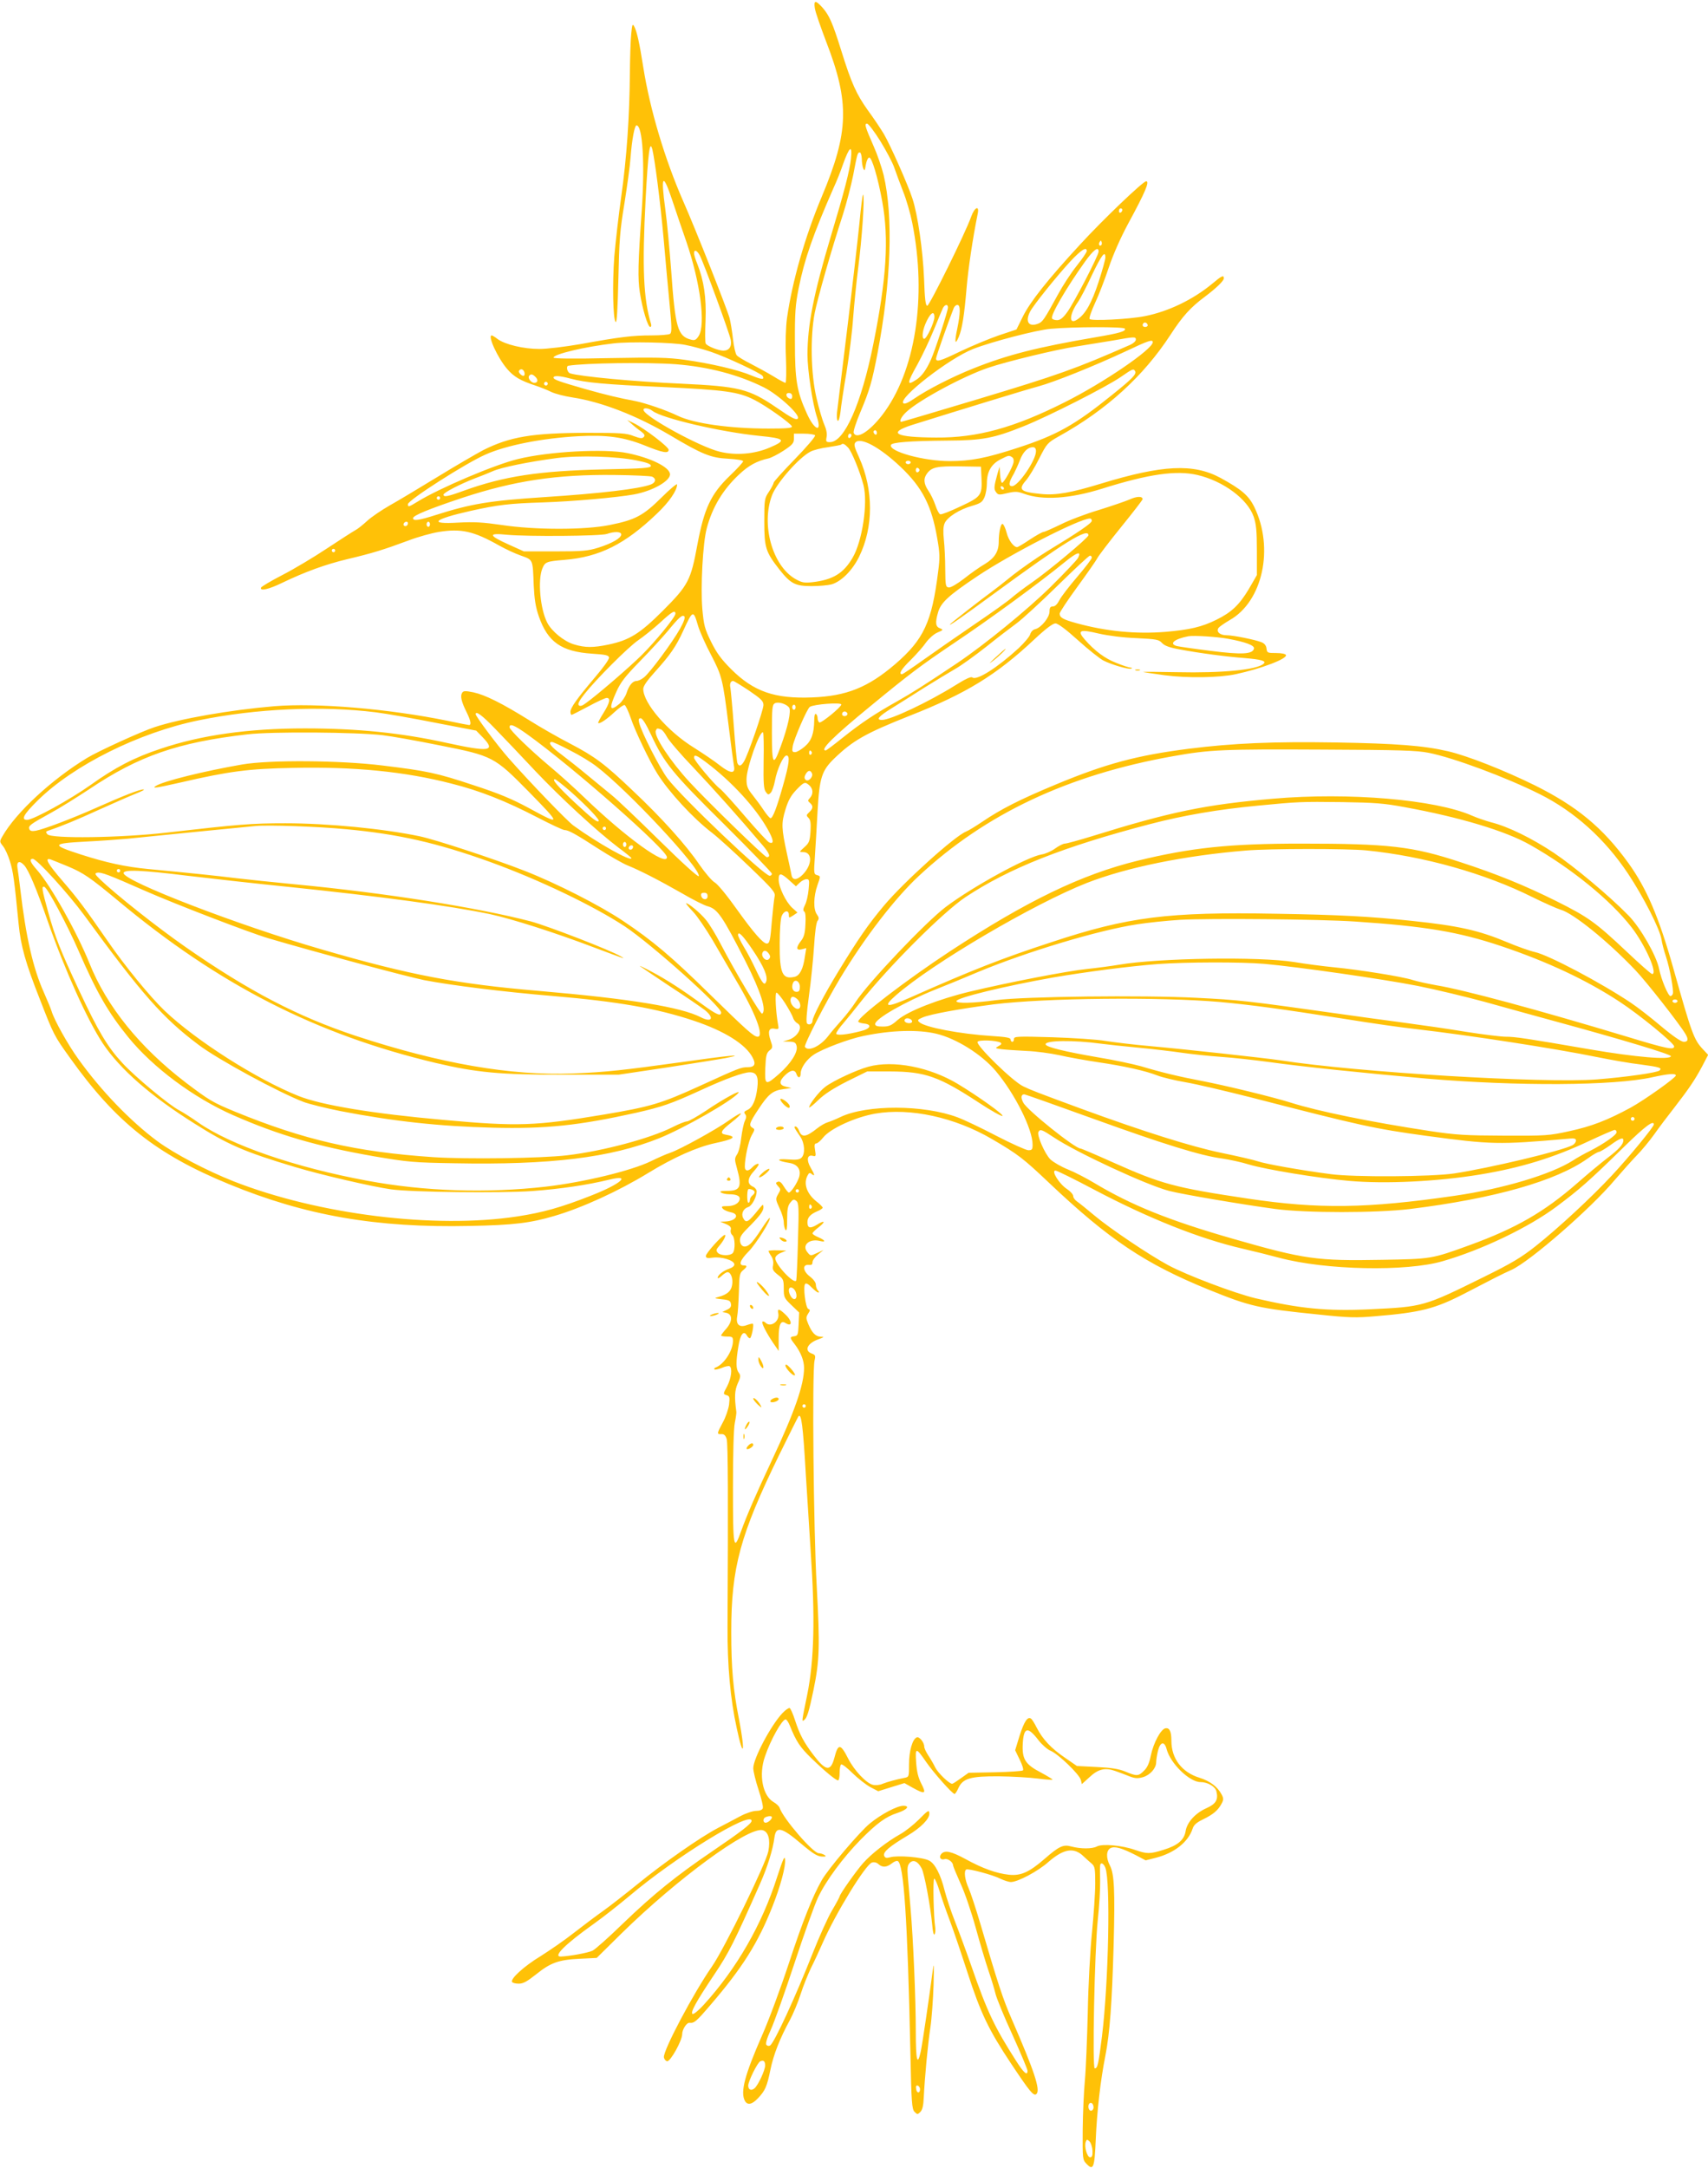 <?xml version="1.0" standalone="no"?>
<!DOCTYPE svg PUBLIC "-//W3C//DTD SVG 20010904//EN"
 "http://www.w3.org/TR/2001/REC-SVG-20010904/DTD/svg10.dtd">
<svg version="1.0" xmlns="http://www.w3.org/2000/svg"
 width="1009pt" height="1280pt" viewBox="0 0 1009 1280"
 preserveAspectRatio="xMidYMid meet">
<g transform="translate(0,1280) scale(0.1,-0.1)"
fill="#ffc107" stroke="none">
<path d="M4814 12750 c3 -22 34 -110 67 -197 139 -359 134 -532 -26 -913 -99
-235 -175 -501 -206 -719 -7 -54 -10 -140 -6 -233 3 -81 2 -148 -3 -148 -4 0
-37 17 -72 39 -35 21 -95 54 -134 74 -38 19 -76 42 -82 50 -7 8 -17 51 -22 96
-5 44 -14 100 -20 123 -15 55 -200 523 -273 688 -110 251 -197 542 -237 794
-23 147 -38 212 -54 241 -9 17 -12 10 -17 -45 -4 -36 -7 -140 -8 -231 -2 -256
-19 -504 -51 -729 -16 -113 -34 -272 -41 -354 -12 -160 -8 -371 8 -387 7 -7
12 78 16 253 5 229 9 287 36 448 16 102 33 223 36 270 8 106 24 190 35 190 37
0 50 -230 31 -505 -22 -306 -24 -401 -11 -482 15 -97 47 -203 61 -203 6 0 8 8
5 18 -45 147 -53 332 -32 736 15 280 25 353 40 293 15 -62 47 -312 66 -522 11
-126 27 -304 36 -394 13 -135 13 -165 2 -172 -7 -5 -57 -9 -110 -9 -110 0
-186 -9 -417 -51 -93 -16 -199 -29 -245 -29 -92 0 -203 26 -247 59 -15 12 -31
21 -34 21 -26 0 35 -133 91 -198 39 -46 79 -69 164 -97 30 -10 73 -27 95 -38
22 -11 79 -26 126 -33 171 -26 378 -106 575 -222 195 -116 244 -135 346 -140
52 -3 88 -9 88 -15 0 -6 -35 -44 -79 -86 -112 -108 -151 -193 -191 -405 -39
-212 -53 -240 -205 -392 -134 -134 -196 -173 -320 -199 -90 -19 -139 -19 -204
1 -58 17 -132 77 -158 128 -42 81 -57 252 -29 320 16 39 24 42 131 51 207 17
357 92 546 273 72 68 119 137 119 172 0 8 -42 -27 -92 -77 -108 -107 -155
-132 -305 -162 -144 -30 -444 -30 -640 0 -111 16 -161 19 -255 14 -181 -11
-150 19 72 69 161 36 231 44 425 50 181 6 438 29 539 47 112 20 220 82 214
122 -6 41 -114 94 -250 122 -133 28 -468 10 -649 -35 -137 -33 -463 -172 -590
-250 -56 -34 -59 -35 -59 -16 0 23 342 242 459 293 124 55 334 96 547 108 167
9 268 -5 391 -54 108 -44 143 -50 143 -26 0 17 -143 126 -204 156 l-41 20 26
-23 c14 -13 39 -33 55 -44 22 -17 26 -25 17 -34 -9 -10 -22 -8 -60 6 -42 17
-77 19 -278 19 -321 -1 -452 -23 -610 -102 -38 -20 -159 -90 -270 -158 -110
-67 -238 -144 -285 -170 -47 -27 -106 -67 -131 -90 -25 -23 -56 -48 -70 -55
-13 -7 -88 -55 -165 -106 -78 -52 -197 -123 -265 -158 -68 -35 -125 -69 -127
-75 -7 -22 46 -10 124 28 140 67 256 109 389 141 144 34 212 55 360 110 55 21
135 43 178 50 131 21 205 5 357 -81 36 -20 93 -47 128 -59 72 -26 69 -19 75
-175 4 -82 11 -128 30 -183 53 -153 134 -209 317 -221 77 -5 95 -9 98 -22 2
-10 -34 -60 -81 -115 -107 -126 -147 -182 -147 -206 0 -10 3 -18 7 -18 3 0 48
23 99 50 51 28 100 50 108 50 25 0 18 -30 -19 -89 -19 -30 -33 -56 -31 -59 8
-7 50 21 97 65 27 25 53 43 59 41 6 -2 22 -36 36 -76 25 -76 113 -259 158
-330 68 -108 212 -264 321 -347 39 -30 139 -121 224 -203 140 -134 153 -151
147 -175 -3 -14 -10 -78 -16 -142 -9 -115 -13 -135 -30 -135 -22 0 -78 64
-174 198 -61 86 -117 154 -134 163 -16 9 -57 57 -91 106 -78 115 -221 274
-392 435 -169 161 -225 202 -374 280 -66 34 -173 95 -238 136 -162 101 -261
150 -330 165 -49 10 -60 9 -67 -3 -12 -19 -4 -53 26 -113 25 -51 30 -77 15
-77 -4 0 -62 11 -127 25 -348 71 -773 107 -1024 86 -261 -22 -557 -74 -705
-123 -78 -25 -336 -143 -400 -182 -208 -126 -420 -322 -500 -462 -18 -31 -18
-33 3 -59 12 -15 31 -56 41 -90 19 -60 26 -112 51 -368 13 -132 41 -232 126
-447 82 -211 84 -214 177 -344 271 -380 510 -570 939 -746 452 -186 870 -259
1424 -247 258 5 357 17 499 59 164 48 380 147 555 254 149 91 286 152 391 175
118 25 136 39 65 51 -36 6 -27 24 35 72 33 26 59 50 56 53 -3 3 -34 -15 -69
-40 -79 -56 -288 -171 -348 -192 -25 -8 -76 -31 -115 -50 -115 -56 -396 -124
-620 -150 -351 -40 -717 -28 -1056 35 -427 79 -806 210 -997 343 -42 30 -93
62 -112 72 -57 28 -264 200 -337 280 -88 95 -142 186 -254 425 -114 244 -141
312 -184 465 -38 136 -41 157 -22 149 19 -7 136 -227 201 -376 107 -247 176
-366 294 -511 146 -179 385 -357 619 -460 269 -118 496 -184 833 -243 201 -34
232 -37 475 -41 566 -11 924 33 1210 148 146 59 427 219 466 266 22 25 -83
-31 -189 -103 -53 -35 -104 -64 -114 -64 -10 0 -48 -15 -85 -34 -131 -66 -410
-141 -623 -166 -151 -18 -593 -24 -790 -11 -458 31 -764 102 -1170 268 -134
55 -156 69 -292 172 -272 208 -468 450 -570 706 -73 181 -227 456 -308 548
-42 47 -49 67 -26 67 23 0 208 -203 303 -332 339 -464 463 -606 675 -765 111
-85 478 -284 624 -339 33 -12 130 -36 215 -53 316 -61 586 -90 899 -98 316 -8
510 13 848 88 154 35 206 53 377 131 149 69 257 108 295 108 40 0 52 -27 44
-92 -9 -73 -28 -116 -58 -130 -20 -9 -23 -14 -14 -25 8 -10 8 -20 -2 -41 -7
-15 -16 -59 -21 -99 -4 -40 -15 -84 -25 -98 -15 -24 -15 -29 0 -83 30 -109 20
-132 -59 -132 -36 0 -46 -3 -35 -10 8 -5 29 -10 47 -10 41 0 63 -9 63 -25 0
-26 -31 -45 -72 -45 -34 0 -39 -2 -28 -15 7 -8 27 -17 46 -21 58 -11 33 -53
-33 -55 l-28 -1 34 -14 c25 -11 32 -20 28 -34 -3 -11 1 -24 9 -31 17 -14 19
-90 2 -107 -17 -17 -73 -15 -88 3 -11 13 -9 19 7 38 26 29 46 67 35 67 -15 0
-112 -108 -112 -124 0 -13 9 -15 43 -10 49 6 121 -15 125 -38 2 -10 -9 -20
-29 -27 -36 -12 -69 -38 -69 -54 0 -6 10 -1 23 11 13 12 28 22 35 22 20 0 34
-40 27 -76 -6 -36 -29 -56 -80 -70 -28 -8 -27 -8 20 -14 42 -4 50 -9 53 -27 3
-17 -4 -26 -24 -35 l-27 -13 24 -5 c37 -9 37 -50 0 -93 -17 -19 -31 -37 -31
-41 0 -3 16 -6 35 -6 32 0 35 -3 35 -27 -1 -58 -54 -138 -103 -156 -7 -2 -9
-7 -6 -11 3 -3 23 1 43 9 20 9 41 13 46 10 18 -11 10 -71 -14 -118 -25 -46
-25 -46 -4 -53 18 -5 20 -12 15 -56 -4 -27 -20 -75 -37 -105 -36 -67 -36 -70
-8 -69 15 1 24 -7 31 -29 8 -26 9 -358 5 -1110 -1 -225 16 -422 54 -595 40
-190 52 -148 14 50 -35 175 -46 303 -46 517 0 380 52 570 282 1042 61 124 113
228 115 230 17 21 27 -57 43 -335 11 -176 24 -382 29 -459 27 -393 21 -645
-20 -848 -33 -161 -33 -161 -20 -152 18 11 30 49 57 179 36 175 38 257 19 611
-19 331 -28 1266 -13 1333 7 29 5 34 -17 42 -46 17 -25 61 40 84 34 12 36 15
14 15 -31 1 -52 23 -74 75 -14 34 -14 40 -1 61 13 19 13 24 1 28 -16 7 -32
134 -18 148 6 6 20 -2 38 -21 16 -16 33 -30 39 -30 6 0 5 5 -2 12 -7 7 -12 22
-12 34 0 13 -14 32 -36 49 -41 31 -45 72 -6 68 16 -2 22 2 22 16 0 11 15 31
33 46 l32 26 -39 -18 c-38 -18 -38 -18 -57 6 -33 41 13 81 76 65 37 -9 30 5
-10 22 -19 8 -35 18 -35 23 0 5 16 21 36 36 44 34 37 45 -10 15 -40 -24 -56
-20 -56 15 0 28 17 47 59 65 17 7 31 16 31 21 0 4 -16 21 -36 36 -58 46 -79
106 -53 154 8 16 13 18 25 8 20 -16 18 -4 -8 40 -25 44 -19 76 13 68 19 -5 20
-2 14 34 -5 29 -3 39 7 39 7 0 26 16 41 35 42 53 189 120 307 141 207 36 471
-22 690 -150 154 -90 185 -114 338 -259 354 -335 568 -478 942 -630 247 -100
295 -111 650 -147 178 -19 222 -20 335 -10 267 22 353 44 527 134 177 92 216
112 278 140 108 49 467 361 609 530 42 49 100 114 129 144 29 29 76 86 104
125 28 40 81 110 118 157 86 111 123 165 166 246 l35 67 -29 31 c-55 58 -67
90 -177 481 -85 301 -157 470 -265 620 -151 209 -305 336 -555 460 -181 89
-395 173 -510 200 -147 34 -308 46 -661 52 -377 6 -608 -4 -871 -37 -307 -39
-492 -89 -783 -210 -217 -90 -328 -147 -437 -221 -40 -27 -83 -53 -96 -58 -66
-26 -366 -296 -484 -436 -93 -111 -151 -194 -273 -394 -81 -133 -150 -264
-150 -288 0 -17 -20 -27 -32 -15 -7 7 -3 60 11 164 12 84 25 215 30 290 5 81
13 144 21 152 9 12 9 20 -4 38 -22 30 -20 106 3 172 19 54 19 54 -2 60 -19 5
-20 10 -13 108 4 57 11 178 16 271 11 196 25 238 98 309 111 107 185 149 447
253 333 131 511 240 736 451 66 62 109 94 124 94 15 0 62 -35 134 -100 61 -55
128 -108 149 -119 49 -25 149 -54 165 -48 7 3 5 6 -5 6 -10 1 -48 13 -84 28
-67 26 -126 70 -185 137 -48 55 -31 63 82 36 57 -13 144 -24 223 -27 118 -6
132 -8 151 -29 15 -16 44 -27 106 -38 117 -22 277 -43 385 -51 95 -8 127 -17
109 -33 -39 -36 -244 -56 -512 -50 -111 2 -201 3 -200 1 2 -1 59 -10 127 -19
135 -18 321 -15 420 6 149 32 305 91 297 113 -2 7 -26 12 -58 12 -51 0 -54 1
-57 27 -2 17 -12 30 -30 37 -38 15 -167 41 -206 41 -41 0 -64 23 -46 45 6 7
35 27 64 44 196 110 264 426 146 668 -34 69 -76 104 -200 172 -160 86 -342 77
-706 -34 -177 -54 -266 -70 -354 -61 -123 12 -137 25 -88 81 17 20 52 77 77
128 46 90 49 93 116 131 283 157 500 355 660 600 72 111 119 162 205 226 65
49 110 92 110 107 0 21 -12 16 -70 -33 -113 -93 -256 -162 -395 -190 -94 -19
-320 -30 -328 -17 -4 6 11 48 32 94 22 46 58 140 81 209 26 77 70 177 116 262
100 184 127 248 105 248 -18 0 -253 -224 -388 -371 -194 -210 -297 -340 -341
-429 l-37 -75 -105 -35 c-58 -20 -158 -62 -224 -93 -124 -60 -146 -66 -146
-43 0 11 72 216 105 299 4 9 13 17 21 17 19 0 18 -49 -1 -141 -17 -80 -13
-100 9 -48 20 47 33 131 46 286 9 110 37 300 66 441 11 53 -19 39 -39 -18 -33
-94 -246 -525 -259 -525 -10 0 -15 40 -19 160 -7 166 -37 378 -69 474 -26 80
-131 317 -169 381 -18 30 -60 93 -94 139 -67 94 -97 159 -157 352 -52 166 -71
208 -110 253 -42 47 -54 46 -46 -4z m386 -782 c35 -57 73 -128 83 -158 10 -30
34 -93 52 -140 19 -47 43 -130 54 -185 88 -439 19 -881 -178 -1136 -75 -97
-152 -145 -168 -104 -3 9 15 64 40 123 54 128 68 176 101 347 80 419 94 807
36 1052 -11 44 -37 121 -59 170 -50 114 -56 133 -39 133 8 0 43 -46 78 -102z
m-173 -105 c-8 -72 -39 -193 -118 -455 -103 -345 -138 -524 -139 -700 0 -92
30 -292 56 -370 32 -96 -15 -79 -60 22 -59 130 -70 197 -70 420 -1 175 3 222
22 318 34 171 86 319 206 592 19 41 44 104 56 140 38 106 56 119 47 33z m64 0
c0 -21 4 -47 9 -58 7 -16 9 -13 15 23 4 23 13 42 20 42 16 0 51 -118 77 -260
40 -222 25 -454 -53 -842 -71 -353 -171 -578 -256 -578 -23 0 -25 3 -20 30 4
19 -1 45 -14 75 -11 25 -32 96 -46 158 -33 141 -37 360 -10 500 18 90 97 367
167 582 21 66 48 170 60 230 25 131 26 135 40 135 5 0 10 -17 11 -37z m-1117
-253 c19 -58 55 -163 80 -235 83 -241 116 -493 73 -559 -15 -23 -23 -27 -45
-21 -79 20 -93 70 -117 408 -9 120 -24 284 -35 364 -28 204 -14 218 44 43z
m2656 -49 c0 -6 -4 -13 -10 -16 -5 -3 -10 1 -10 9 0 9 5 16 10 16 6 0 10 -4
10 -9z m-124 -208 c-10 -10 -19 5 -10 18 6 11 8 11 12 0 2 -7 1 -15 -2 -18z
m-86 -35 c0 -7 -27 -47 -60 -88 -33 -41 -83 -118 -111 -170 -81 -148 -90 -161
-117 -171 -55 -21 -77 12 -47 71 20 39 156 208 239 298 64 68 96 88 96 60z
m70 -3 c0 -23 -146 -304 -185 -357 -25 -35 -42 -48 -60 -48 -13 0 -27 4 -30
10 -11 17 83 179 193 333 52 73 82 95 82 62z m-2355 -25 c25 -49 176 -461 182
-497 7 -39 -10 -63 -44 -63 -28 0 -95 26 -104 42 -4 5 -4 68 -1 137 5 135 -9
232 -49 334 -11 26 -19 54 -19 62 0 25 19 17 35 -15z m2395 -10 c0 -12 -18
-76 -40 -144 -41 -125 -78 -191 -126 -222 -52 -35 -48 30 6 106 12 17 48 86
80 155 57 119 80 150 80 105z m-930 -295 c0 -21 -76 -253 -100 -307 -28 -62
-54 -98 -86 -119 -59 -39 -58 -24 7 92 28 51 71 142 96 203 25 61 49 119 54
129 12 21 29 22 29 2z m-80 -57 c0 -30 -46 -128 -60 -128 -15 0 -12 42 6 86
27 65 54 86 54 42z m1260 -49 c0 -5 -7 -9 -15 -9 -15 0 -20 12 -9 23 8 8 24
-1 24 -14z m-135 -19 c9 -15 -32 -27 -168 -50 -352 -60 -527 -105 -727 -185
-126 -50 -272 -125 -352 -180 -35 -24 -55 -32 -62 -25 -30 30 270 264 413 320
110 43 375 112 458 119 134 12 431 13 438 1z m65 -65 c0 -9 -15 -22 -32 -30
-326 -143 -425 -178 -900 -321 -246 -74 -450 -134 -453 -134 -15 0 -1 30 28
57 72 69 337 212 485 262 109 37 402 108 522 126 63 10 160 26 215 35 128 23
135 23 135 5z m100 -15 c0 -41 -291 -240 -521 -355 -298 -150 -516 -210 -759
-208 -242 1 -291 27 -140 75 268 84 676 209 744 227 96 26 334 122 516 207
135 64 160 72 160 54z m-2762 -16 c42 -8 111 -27 152 -41 90 -30 294 -126 305
-142 14 -24 -5 -23 -67 3 -79 33 -237 70 -393 92 -102 14 -169 15 -447 10
-216 -5 -328 -3 -328 3 0 20 183 64 355 84 92 11 352 6 423 -9z m-58 -114
c194 -15 373 -62 523 -137 86 -43 218 -165 200 -184 -10 -10 -35 2 -126 65
-163 111 -221 125 -562 141 -273 12 -596 42 -657 61 -17 5 -26 43 -10 45 95
16 466 21 632 9z m-893 -45 c3 -9 3 -19 -1 -22 -8 -9 -37 18 -30 28 8 14 24
11 31 -6z m3608 5 c11 -18 -14 -44 -135 -141 -222 -179 -326 -237 -559 -313
-187 -61 -277 -78 -401 -78 -154 0 -360 57 -347 95 5 16 111 24 332 26 210 1
276 14 453 85 145 58 488 232 572 290 71 49 76 51 85 36z m-3541 -36 c17 -17
13 -34 -8 -34 -18 0 -39 27 -31 40 9 14 21 13 39 -6z m206 -9 c90 -24 196 -34
550 -50 362 -17 442 -28 535 -75 69 -34 216 -139 223 -157 3 -10 -29 -13 -138
-13 -229 0 -440 30 -535 75 -70 34 -191 75 -250 87 -100 19 -173 36 -300 72
-153 44 -185 55 -185 67 0 13 38 11 100 -6z m-136 -36 c-3 -5 -10 -7 -15 -3
-5 3 -7 10 -3 15 3 5 10 7 15 3 5 -3 7 -10 3 -15z m1446 -69 c0 -13 -5 -17
-14 -14 -24 9 -28 34 -6 34 13 0 20 -7 20 -20z m-825 -86 c58 -44 402 -124
630 -147 154 -15 164 -26 60 -70 -89 -38 -200 -47 -295 -23 -115 28 -435 203
-448 244 -5 17 29 15 53 -4z m1325 -130 c0 -8 -4 -12 -10 -9 -5 3 -10 10 -10
16 0 5 5 9 10 9 6 0 10 -7 10 -16z m-365 -14 c4 -6 -50 -69 -119 -140 -69 -71
-126 -134 -126 -140 0 -6 -12 -29 -27 -52 -27 -40 -28 -46 -28 -177 0 -155 8
-179 90 -284 66 -83 93 -97 190 -97 44 0 96 5 116 10 58 16 124 82 164 163 86
175 86 396 0 587 -29 63 -32 77 -21 89 32 31 143 -29 265 -144 130 -123 185
-230 218 -425 15 -85 16 -112 5 -195 -37 -297 -85 -400 -253 -545 -161 -138
-288 -189 -490 -197 -222 -9 -347 34 -480 167 -58 58 -86 96 -118 161 -38 77
-43 96 -52 194 -11 129 3 391 26 476 33 125 96 229 190 317 58 55 107 81 175
96 14 3 54 23 88 45 53 35 62 45 62 71 l0 30 59 0 c33 0 63 -5 66 -10z m215 1
c0 -6 -4 -13 -10 -16 -5 -3 -10 1 -10 9 0 9 5 16 10 16 6 0 10 -4 10 -9z m-20
-73 c22 -24 71 -144 91 -222 27 -106 -7 -331 -64 -428 -54 -93 -117 -131 -239
-145 -49 -5 -62 -2 -101 20 -135 79 -202 322 -136 494 28 73 159 222 227 257
17 9 63 21 103 26 40 6 75 13 78 15 9 10 20 5 41 -17z m1110 -22 c0 -53 -105
-206 -141 -206 -23 0 -20 23 11 75 9 17 25 52 35 78 19 50 46 77 77 77 12 0
18 -8 18 -24z m-2360 -54 c61 -12 85 -21 85 -32 0 -13 -41 -16 -285 -21 -376
-9 -582 -40 -818 -125 -98 -36 -122 -40 -122 -24 0 12 100 63 185 96 33 12 80
31 105 42 50 23 219 57 380 78 131 17 354 10 470 -14z m2219 19 c9 -6 11 -18
8 -33 -9 -34 -57 -118 -67 -118 -5 0 -10 21 -12 48 l-3 47 -12 -40 c-21 -76
-23 -92 -9 -110 12 -17 18 -18 67 -6 47 11 60 10 99 -4 109 -40 271 -29 460
30 277 87 439 110 564 81 153 -36 296 -142 332 -246 15 -44 19 -83 19 -200 l0
-145 -48 -83 c-56 -93 -101 -136 -190 -180 -86 -43 -160 -60 -302 -72 -175
-14 -350 3 -525 51 -80 22 -100 33 -100 57 0 8 47 79 104 157 57 78 111 155
119 171 9 16 72 99 141 184 69 85 126 159 126 163 0 19 -35 18 -78 -2 -26 -11
-108 -39 -182 -62 -74 -22 -175 -60 -224 -85 -50 -24 -95 -44 -101 -44 -7 0
-43 -20 -81 -45 -37 -25 -71 -45 -75 -45 -21 0 -51 41 -62 84 -7 27 -18 51
-24 53 -11 4 -23 -50 -23 -105 0 -58 -24 -96 -81 -131 -30 -17 -85 -56 -124
-87 -42 -32 -78 -53 -90 -52 -19 3 -20 11 -21 108 0 58 -4 136 -8 173 -5 47
-4 78 4 97 15 37 88 83 163 104 51 15 60 22 73 51 8 19 14 56 14 82 0 68 26
113 80 141 50 25 50 25 69 13z m-599 -31 c0 -5 -7 -10 -15 -10 -8 0 -15 5 -15
10 0 6 7 10 15 10 8 0 15 -4 15 -10z m418 -91 c5 -103 -2 -112 -125 -169 -59
-28 -112 -49 -119 -46 -7 3 -19 26 -28 53 -9 27 -27 65 -41 85 -29 43 -31 74
-7 105 27 35 59 42 192 40 l125 -2 3 -66z m-366 46 c0 -5 -5 -11 -11 -13 -6
-2 -11 4 -11 13 0 9 5 15 11 13 6 -2 11 -8 11 -13z m-1579 -39 c25 -12 21 -35
-8 -46 -68 -26 -296 -53 -635 -75 -320 -21 -428 -39 -638 -106 -98 -31 -132
-36 -132 -18 0 16 96 55 291 120 306 101 557 139 899 135 113 -1 213 -6 223
-10z m2078 -69 c-1 -12 -15 -9 -19 4 -3 6 1 10 8 8 6 -3 11 -8 11 -12z m-3331
-57 c0 -5 -4 -10 -10 -10 -5 0 -10 5 -10 10 0 6 5 10 10 10 6 0 10 -4 10 -10z
m3850 -134 c0 -14 -74 -65 -265 -181 -60 -37 -150 -100 -200 -139 -49 -40
-108 -86 -130 -102 -57 -41 -228 -175 -240 -187 -22 -23 60 34 255 177 415
304 560 394 560 346 0 -14 -235 -210 -333 -278 -51 -35 -105 -77 -122 -92 -16
-15 -115 -86 -220 -157 -104 -71 -241 -166 -304 -211 -63 -45 -118 -82 -122
-82 -23 0 -4 31 52 85 33 33 74 79 90 103 18 24 46 49 67 58 35 15 36 16 15
25 -26 9 -29 33 -12 92 16 59 60 100 235 217 195 130 598 337 662 339 6 1 12
-5 12 -13z m-4040 -14 c0 -13 -12 -22 -22 -16 -10 6 -1 24 13 24 5 0 9 -4 9
-8z m130 -7 c0 -8 -4 -15 -10 -15 -5 0 -10 7 -10 15 0 8 5 15 10 15 6 0 10 -7
10 -15z m1130 -60 c0 -21 -53 -52 -135 -78 -62 -19 -92 -22 -255 -22 l-185 0
-89 40 c-122 55 -125 70 -10 58 121 -11 552 -8 589 5 46 16 85 14 85 -3z
m-1690 -95 c0 -5 -4 -10 -10 -10 -5 0 -10 5 -10 10 0 6 5 10 10 10 6 0 10 -4
10 -10z m4389 -43 c-6 -12 -79 -89 -163 -172 -136 -134 -389 -340 -549 -448
-191 -128 -275 -181 -357 -227 -132 -74 -213 -128 -322 -215 -51 -41 -96 -75
-100 -75 -38 0 46 83 266 263 232 191 298 240 491 370 208 139 505 356 658
481 69 56 97 65 76 23z m81 1 c0 -7 -39 -58 -86 -113 -47 -55 -95 -117 -105
-137 -13 -25 -26 -38 -39 -38 -15 0 -20 -7 -20 -30 0 -35 -49 -95 -84 -104
-14 -3 -26 -16 -30 -30 -3 -13 -34 -50 -68 -82 -125 -115 -249 -194 -274 -173
-8 6 -39 -8 -98 -45 -160 -100 -384 -206 -436 -206 -37 0 -20 21 56 68 42 26
128 80 192 121 64 40 147 90 183 111 36 20 119 80 185 132 65 52 146 114 179
138 33 24 142 124 242 222 100 98 186 178 192 178 6 0 11 -6 11 -12z m-2460
-331 c0 -20 -119 -165 -201 -246 -72 -71 -261 -234 -327 -281 -22 -17 -35 -21
-43 -13 -7 7 3 27 32 64 70 89 260 279 320 320 31 21 88 67 128 103 71 66 91
77 91 53z m134 -72 c10 -33 44 -110 76 -170 65 -125 70 -143 105 -425 14 -113
28 -217 31 -233 9 -46 -20 -45 -84 5 -31 25 -100 71 -152 104 -156 96 -300
263 -300 347 0 17 23 50 71 103 89 99 122 146 166 242 56 122 59 123 87 27z
m-107 -17 c-44 -79 -178 -260 -213 -287 -15 -12 -34 -21 -44 -21 -23 0 -45
-27 -59 -72 -7 -21 -26 -49 -42 -63 -58 -48 -63 -29 -18 71 25 56 51 90 138
179 60 61 134 142 166 180 68 83 86 98 98 86 6 -6 -4 -34 -26 -73z m3238 -59
c104 -19 156 -39 153 -57 -7 -34 -69 -38 -257 -14 -97 12 -186 25 -198 28 -50
13 -16 42 67 58 32 6 170 -3 235 -15z m-2830 -306 c72 -49 85 -62 85 -85 0
-30 -93 -300 -116 -335 -17 -27 -29 -29 -38 -7 -3 8 -13 106 -21 217 -8 111
-18 212 -20 225 -6 25 1 42 16 42 5 0 47 -26 94 -57z m236 -99 c15 -18 -6
-114 -50 -233 -43 -119 -51 -107 -51 83 0 144 2 166 17 174 19 11 66 -2 84
-24z m309 17 c0 -15 -119 -112 -130 -106 -5 3 -10 15 -10 25 0 10 -4 22 -10
25 -6 4 -10 -11 -10 -37 -1 -78 -16 -121 -56 -155 -21 -18 -46 -33 -57 -33
-17 0 -19 5 -14 35 7 42 85 222 101 232 24 16 186 28 186 14z m-270 -16 c0 -8
-4 -15 -10 -15 -5 0 -10 7 -10 15 0 8 5 15 10 15 6 0 10 -7 10 -15z m-2480
-30 c63 -8 223 -36 354 -62 l239 -46 39 -40 c79 -82 41 -88 -215 -32 -269 59
-523 85 -837 85 -331 0 -611 -39 -851 -120 -155 -51 -270 -111 -414 -214 -121
-86 -339 -206 -375 -206 -38 0 -20 33 62 114 212 209 600 402 953 474 336 69
727 87 1045 47z m2785 -4 c7 -12 -12 -24 -25 -16 -11 7 -4 25 10 25 5 0 11 -4
15 -9z m-2079 -94 c49 -50 154 -161 233 -245 152 -161 367 -359 495 -456 42
-31 76 -59 76 -62 0 -23 -200 89 -343 193 -38 28 -258 256 -383 398 -66 75
-194 246 -194 259 0 22 39 -7 116 -87z m919 -32 c79 -170 126 -228 432 -530
155 -154 283 -286 283 -293 0 -6 -6 -12 -13 -12 -33 0 -521 464 -604 575 -45
60 -155 275 -167 328 -5 20 -3 27 9 27 10 0 32 -35 60 -95z m-730 0 c269 -193
825 -682 825 -725 0 -59 -244 117 -490 354 -58 56 -148 137 -200 180 -119 100
-240 217 -240 233 0 24 28 13 105 -42z m790 29 c9 -4 24 -23 35 -44 10 -20 80
-102 156 -181 119 -126 267 -291 411 -461 39 -46 47 -68 23 -68 -13 0 -355
333 -458 445 -113 123 -210 270 -198 301 6 16 8 16 31 8z m-1645 -34 c52 -6
204 -33 337 -60 314 -62 323 -67 526 -273 194 -198 194 -202 1 -97 -100 54
-174 85 -324 134 -219 73 -277 85 -540 117 -249 31 -669 34 -830 6 -225 -39
-468 -99 -510 -127 -25 -16 1 -12 143 20 290 67 404 82 667 87 362 8 664 -22
938 -93 167 -42 319 -102 508 -200 79 -41 150 -74 159 -74 23 0 65 -23 201
-111 67 -43 144 -87 172 -98 72 -29 187 -88 322 -165 63 -37 131 -71 151 -76
58 -16 87 -58 223 -325 91 -180 126 -291 98 -309 -9 -5 -159 247 -246 414 -27
52 -65 115 -85 139 -34 42 -110 105 -118 98 -1 -2 17 -24 42 -50 24 -25 76
-102 116 -169 39 -68 102 -175 139 -238 112 -188 166 -330 126 -330 -23 0 -63
36 -281 249 -230 226 -341 319 -515 435 -136 91 -391 221 -580 295 -176 69
-525 184 -620 204 -214 45 -542 77 -794 77 -202 0 -273 -6 -701 -55 -268 -31
-683 -37 -705 -10 -10 12 -10 16 1 20 86 29 170 64 304 125 88 40 187 83 220
96 33 13 52 23 43 24 -23 0 -114 -35 -278 -108 -151 -67 -308 -126 -358 -136
-24 -4 -34 -2 -39 10 -7 19 7 29 127 95 52 28 154 92 227 140 293 197 525 277
935 324 144 17 645 13 798 -5z m2251 -153 c-2 -132 1 -166 13 -182 13 -18 16
-18 29 -5 8 8 19 40 25 71 13 70 50 149 68 149 22 0 17 -46 -20 -176 -37 -132
-61 -194 -74 -194 -5 0 -23 21 -41 48 -17 26 -47 66 -66 90 -29 36 -35 52 -35
92 0 67 80 293 98 276 3 -4 5 -80 3 -169z m-1143 63 c54 -27 123 -69 154 -93
184 -139 620 -606 606 -649 -3 -8 -102 82 -234 212 -126 124 -251 243 -279
265 -27 22 -90 74 -140 115 -49 41 -120 97 -157 125 -62 45 -85 75 -57 75 6 0
54 -22 107 -50z m5072 -14 c146 -29 456 -144 654 -243 207 -103 387 -265 524
-471 91 -137 187 -325 197 -387 3 -22 15 -67 26 -100 23 -69 48 -204 41 -222
-2 -7 -8 -13 -14 -13 -13 0 -54 96 -67 161 -16 79 -110 242 -179 313 -113 116
-320 289 -442 371 -129 86 -271 156 -372 181 -32 9 -83 26 -112 39 -216 95
-727 139 -1176 100 -401 -35 -605 -77 -1068 -221 -78 -24 -151 -44 -161 -44
-10 0 -36 -13 -58 -29 -22 -16 -58 -32 -80 -35 -87 -15 -407 -190 -566 -310
-119 -90 -461 -450 -533 -562 -18 -28 -54 -75 -81 -105 -27 -30 -64 -73 -82
-97 -46 -59 -117 -92 -136 -62 -7 11 122 262 208 405 144 239 323 472 465 604
394 367 882 597 1502 707 217 39 298 42 885 39 456 -2 553 -5 625 -19z m-3645
5 c3 -5 1 -12 -5 -16 -5 -3 -10 1 -10 9 0 18 6 21 15 7z m-625 -60 c151 -113
294 -269 365 -396 36 -64 39 -90 9 -78 -9 3 -72 72 -141 152 -68 80 -136 155
-150 165 -36 28 -153 167 -153 183 0 21 14 16 70 -26z m627 -67 c8 -21 -23
-52 -38 -37 -8 8 -8 17 0 32 14 25 29 27 38 5z m-1426 -107 c94 -83 173 -166
166 -174 -9 -9 -34 10 -142 110 -100 94 -137 137 -117 137 5 0 47 -33 93 -73z
m1411 36 c22 -20 23 -51 3 -73 -14 -15 -14 -18 0 -30 20 -17 19 -33 -5 -55
-17 -16 -18 -19 -4 -33 12 -12 15 -31 12 -80 -4 -58 -8 -68 -36 -93 -32 -29
-32 -29 -8 -29 56 0 55 -74 -1 -132 -33 -34 -61 -36 -67 -5 -2 12 -14 69 -27
127 -33 152 -34 180 -9 261 16 53 32 82 63 115 47 49 53 51 79 27z m3517 -128
c325 -59 597 -141 741 -223 241 -136 475 -326 599 -487 81 -105 156 -275 121
-275 -6 0 -73 59 -149 131 -186 175 -228 205 -416 299 -184 92 -359 163 -566
230 -284 94 -423 110 -944 110 -421 0 -649 -24 -965 -101 -333 -82 -652 -236
-1110 -536 -257 -169 -540 -386 -540 -413 0 -5 15 -10 33 -12 51 -5 41 -31
-18 -45 -85 -22 -145 -27 -145 -14 0 7 20 36 45 64 24 29 67 81 94 116 167
212 492 537 626 626 259 171 579 297 1088 430 199 52 404 87 637 109 239 23
253 24 500 21 191 -3 247 -7 369 -30z m-6254 -130 c311 -29 537 -81 844 -191
294 -106 619 -262 804 -384 158 -106 567 -471 567 -507 0 -25 -29 -12 -111 48
-123 89 -208 144 -296 191 -43 23 -76 39 -73 35 3 -3 82 -56 175 -118 94 -61
187 -125 208 -141 59 -47 43 -77 -23 -43 -117 60 -417 109 -951 155 -494 42
-767 94 -1284 244 -495 143 -1175 405 -1175 452 0 22 105 18 380 -16 135 -16
400 -46 590 -65 557 -58 957 -112 1193 -161 127 -27 385 -109 619 -198 179
-67 189 -71 156 -52 -64 38 -433 180 -533 207 -317 82 -858 168 -1395 219
-124 12 -279 28 -345 36 -113 14 -266 30 -520 54 -135 13 -245 37 -395 85
-180 58 -177 66 28 77 81 4 192 12 247 17 105 11 678 68 755 75 77 7 368 -3
535 -19z m1535 5 c0 -5 -4 -10 -10 -10 -5 0 -10 5 -10 10 0 6 5 10 10 10 6 0
10 -4 10 -10z m120 -95 c0 -8 -4 -15 -10 -15 -5 0 -10 7 -10 15 0 8 5 15 10
15 6 0 10 -7 10 -15z m40 -13 c0 -13 -12 -22 -22 -16 -10 6 -1 24 13 24 5 0 9
-4 9 -8z m4331 -22 c340 -34 702 -136 982 -276 71 -35 146 -68 166 -74 74 -20
277 -184 441 -356 66 -69 262 -319 297 -378 19 -32 15 -46 -10 -46 -15 0 -64
33 -133 91 -60 51 -140 113 -179 139 -176 118 -486 282 -568 300 -28 6 -102
32 -166 59 -165 69 -285 96 -561 125 -246 26 -432 36 -800 42 -639 12 -876
-18 -1329 -168 -294 -96 -472 -166 -830 -325 -144 -64 -171 -61 -89 11 216
189 816 541 1129 664 237 92 576 161 938 191 144 12 594 12 712 1z m-7671 -94
c93 -39 131 -65 295 -201 598 -499 1172 -792 1880 -960 237 -56 383 -70 745
-69 l335 0 282 42 c155 24 313 49 350 56 129 26 20 16 -261 -24 -339 -47 -445
-59 -641 -67 -368 -14 -784 58 -1283 222 -343 114 -632 264 -1008 526 -169
118 -408 307 -504 399 -30 29 -32 35 -16 38 23 5 68 -12 281 -106 182 -80 619
-248 731 -281 260 -77 820 -227 920 -247 162 -31 464 -69 764 -94 377 -32 608
-72 827 -145 183 -61 309 -140 349 -218 21 -39 12 -57 -29 -57 -40 0 -52 -5
-282 -110 -230 -105 -292 -123 -565 -169 -408 -68 -511 -72 -950 -32 -418 37
-720 87 -856 141 -246 98 -603 325 -790 502 -87 83 -237 266 -338 413 -135
195 -177 251 -266 354 -88 102 -109 139 -72 128 9 -3 55 -22 102 -41z m-257 6
c26 -29 71 -134 140 -333 101 -288 234 -582 324 -718 102 -153 283 -311 541
-473 199 -126 297 -168 594 -257 149 -45 455 -116 568 -132 123 -17 644 -23
834 -10 166 12 327 36 454 67 138 34 69 -26 -109 -95 -173 -68 -282 -99 -434
-122 -487 -74 -1173 11 -1674 207 -160 63 -350 163 -451 237 -160 119 -333
298 -467 485 -61 84 -143 231 -158 282 -4 14 -25 64 -46 112 -63 140 -106 326
-139 608 -6 52 -14 110 -17 128 -6 37 13 44 40 14z m567 -32 c0 -5 -4 -10 -10
-10 -5 0 -10 5 -10 10 0 6 5 10 10 10 6 0 10 -4 10 -10z m3952 -56 l40 -36 22
21 c12 12 30 21 41 21 16 0 17 -7 12 -59 -3 -33 -12 -75 -21 -92 -12 -24 -13
-35 -5 -40 7 -4 10 -31 7 -76 -2 -52 -9 -76 -26 -97 -31 -40 -29 -58 4 -50
l27 7 -8 -49 c-10 -73 -30 -112 -59 -120 -74 -18 -91 18 -90 196 0 77 5 147
12 163 13 32 42 37 42 7 0 -20 1 -20 26 -4 l25 17 -31 28 c-38 35 -80 122 -80
167 0 41 13 40 62 -4z m-482 -95 c0 -25 -33 -22 -38 4 -2 12 3 17 17 17 15 0
21 -6 21 -21z m3825 -149 c417 -28 611 -61 860 -144 275 -92 511 -203 705
-331 116 -76 320 -243 320 -262 0 -23 -41 -15 -281 58 -524 158 -961 276
-1125 303 -49 9 -111 22 -139 31 -62 20 -312 60 -465 75 -63 6 -169 20 -235
31 -206 33 -801 24 -1035 -16 -47 -8 -131 -19 -188 -25 -112 -11 -464 -79
-694 -134 -183 -44 -365 -115 -425 -167 -37 -33 -51 -39 -89 -39 -32 0 -44 4
-44 15 0 31 175 131 357 204 54 21 168 68 253 104 287 119 708 246 940 281 58
9 170 21 250 26 175 10 827 4 1035 -10z m-3557 -170 c64 -95 90 -156 78 -185
-9 -26 -23 -10 -61 71 -19 41 -50 101 -70 133 -19 32 -35 64 -35 71 0 27 29
-2 88 -90z m96 -23 c8 -12 7 -20 -2 -29 -16 -16 -47 13 -38 37 7 19 25 16 40
-8z m2926 -57 c199 -18 697 -89 905 -130 110 -22 288 -65 395 -94 107 -30 303
-84 435 -120 374 -102 667 -190 666 -201 -3 -23 -208 -6 -476 40 -383 66 -444
75 -500 75 -27 0 -133 13 -235 29 -102 17 -270 41 -375 55 -104 14 -269 36
-365 50 -561 79 -596 83 -856 96 -312 16 -1015 8 -1179 -14 -136 -18 -235 -21
-235 -6 0 20 290 90 573 140 194 33 446 66 617 79 164 12 495 13 630 1z
m-2745 -135 c0 -23 -4 -30 -20 -30 -21 0 -31 25 -21 51 11 28 41 12 41 -21z
m-87 -97 c22 -35 43 -73 47 -86 3 -12 15 -27 26 -33 36 -19 1 -82 -55 -98
l-31 -9 37 -1 c31 -1 39 -5 44 -26 9 -35 -33 -102 -103 -164 -81 -71 -86 -69
-82 35 3 72 7 88 25 103 19 15 20 19 6 59 -18 54 -10 76 24 69 24 -4 26 -3 20
27 -13 71 -19 186 -9 186 6 0 29 -28 51 -62z m87 1 c10 -32 -10 -46 -35 -24
-20 18 -26 45 -14 58 11 10 42 -11 49 -34z m2482 6 c191 -18 356 -40 738 -100
154 -25 343 -52 420 -60 319 -37 825 -115 1074 -166 79 -16 193 -36 254 -43
112 -15 127 -20 111 -35 -13 -13 -195 -39 -371 -53 -314 -24 -1418 42 -1871
113 -87 13 -569 66 -772 84 -91 8 -207 22 -258 30 -51 9 -194 18 -317 22 -205
6 -225 5 -225 -10 0 -10 -4 -17 -10 -17 -5 0 -10 6 -10 14 0 10 -27 15 -107
20 -192 12 -401 52 -432 82 -13 12 -10 15 20 28 48 20 220 51 418 77 305 38
982 45 1338 14z m2703 5 c0 -5 -7 -10 -15 -10 -8 0 -15 5 -15 10 0 6 7 10 15
10 8 0 15 -4 15 -10z m-4522 -117 c2 -8 -5 -13 -17 -13 -21 0 -35 13 -24 24
10 10 36 3 41 -11z m142 -75 c119 -28 269 -122 352 -220 113 -134 218 -343
218 -435 0 -28 -3 -33 -25 -33 -13 0 -98 38 -189 85 -90 47 -193 96 -229 109
-199 75 -537 76 -692 2 -27 -13 -61 -27 -75 -31 -14 -4 -41 -19 -60 -34 -69
-55 -94 -58 -110 -15 -5 13 -14 24 -20 24 -12 0 -10 -5 27 -59 27 -39 31 -102
8 -125 -12 -12 -31 -14 -83 -10 -71 5 -64 -9 11 -21 49 -8 70 -39 58 -83 -11
-35 -48 -92 -61 -92 -4 0 -17 16 -29 35 -14 24 -25 33 -36 29 -14 -6 -14 -8 1
-26 17 -18 17 -20 1 -47 -16 -28 -16 -31 8 -83 14 -29 25 -66 25 -83 0 -16 5
-37 10 -45 7 -10 10 8 10 61 0 60 4 82 19 100 16 20 21 21 35 10 15 -12 16
-38 10 -235 -3 -121 -8 -227 -10 -234 -9 -29 -124 92 -124 130 0 11 13 24 33
32 l32 14 -52 1 c-29 1 -53 -1 -53 -4 0 -3 7 -17 16 -30 11 -16 14 -36 11 -54
-5 -25 -1 -33 28 -56 32 -24 35 -30 35 -81 0 -51 2 -57 45 -98 l46 -44 -3 -68
c-3 -63 -5 -69 -25 -72 -29 -4 -29 -8 3 -49 34 -45 54 -95 54 -138 0 -99 -56
-260 -190 -545 -94 -200 -149 -327 -182 -419 -44 -123 -48 -102 -48 257 0 199
4 351 11 383 6 30 10 59 9 64 -12 89 -10 126 8 168 18 39 18 48 6 64 -17 22
-17 64 -2 155 11 71 31 97 50 65 5 -10 13 -17 18 -17 9 0 25 78 18 85 -2 3
-18 -1 -35 -7 -45 -17 -67 3 -58 51 4 20 8 85 10 145 2 98 5 111 24 127 25 20
27 29 6 29 -34 0 -24 30 27 82 45 45 140 198 124 198 -3 0 -25 -30 -49 -67
-24 -38 -53 -76 -65 -86 -29 -26 -56 -18 -60 16 -3 22 6 38 43 75 73 73 95
102 95 125 -1 20 -2 20 -25 -8 -66 -82 -77 -89 -95 -55 -13 25 1 56 31 65 21
7 49 59 49 92 0 10 -10 23 -22 28 -36 16 -34 49 8 94 23 26 31 41 22 41 -8 0
-23 -9 -33 -20 -24 -27 -45 -25 -45 3 0 53 23 155 41 186 18 31 19 35 5 43
-24 14 -20 28 35 111 58 88 83 109 148 118 l46 6 -32 8 c-41 9 -43 32 -5 68
33 32 58 35 67 7 9 -27 25 -25 25 3 0 33 35 83 77 111 53 35 210 94 296 111
164 34 320 38 427 13z m381 -53 c8 -6 4 -12 -12 -20 -22 -13 -22 -13 21 -19
25 -3 90 -7 145 -10 55 -2 142 -14 193 -25 52 -12 153 -30 226 -41 156 -23
283 -51 354 -79 28 -11 103 -29 167 -40 64 -11 238 -52 388 -90 648 -167 726
-184 1032 -226 386 -52 429 -53 828 -18 47 5 57 3 57 -10 0 -9 -9 -21 -20 -27
-64 -34 -489 -135 -699 -167 -135 -20 -593 -23 -731 -4 -171 22 -384 60 -427
75 -23 8 -122 31 -220 51 -173 36 -451 123 -823 259 -266 98 -297 110 -345
133 -62 29 -282 244 -270 263 8 13 112 9 136 -5z m592 -6 c38 -5 139 -16 225
-24 86 -8 202 -22 257 -30 55 -8 159 -19 230 -24 72 -5 197 -19 279 -30 200
-28 557 -65 931 -98 540 -46 1110 -43 1337 8 96 21 138 24 138 10 0 -13 -186
-145 -266 -189 -138 -75 -232 -111 -361 -139 -122 -27 -139 -28 -388 -27 -227
1 -283 4 -436 27 -350 53 -664 117 -824 168 -109 34 -380 100 -530 129 -127
24 -236 50 -352 85 -46 13 -163 38 -260 54 -192 33 -304 60 -306 76 -4 24 166
26 326 4z m-45 -443 c418 -151 638 -219 762 -235 41 -6 112 -21 157 -35 100
-30 411 -81 593 -97 215 -19 518 -4 770 37 243 40 437 99 651 200 75 35 142
64 148 64 6 0 11 -6 11 -14 0 -16 -77 -69 -157 -110 -29 -14 -74 -39 -100 -56
-130 -83 -415 -168 -700 -209 -518 -75 -801 -79 -1218 -17 -436 65 -513 86
-802 215 -100 45 -185 81 -190 81 -32 0 -316 227 -338 271 -16 29 -13 49 6 49
5 0 188 -65 407 -144z m3196 -7 c-3 -5 -10 -7 -15 -3 -5 3 -7 10 -3 15 3 5 10
7 15 3 5 -3 7 -10 3 -15z m116 -27 c0 -14 -147 -193 -247 -300 -119 -128 -315
-310 -451 -418 -85 -67 -141 -101 -310 -184 -350 -173 -355 -174 -668 -189
-257 -12 -416 4 -677 65 -125 30 -408 137 -517 196 -113 61 -345 217 -435 293
-44 37 -90 74 -102 82 -13 9 -23 23 -23 32 0 10 -17 29 -37 42 -45 29 -95 109
-68 109 9 0 114 -52 233 -115 317 -167 620 -288 872 -346 69 -16 166 -40 217
-54 274 -73 750 -83 966 -20 232 67 509 200 672 322 134 100 194 152 401 355
124 121 174 158 174 130z m-3545 -76 c133 -89 549 -282 681 -316 81 -21 436
-81 629 -107 182 -24 595 -24 795 0 499 62 862 165 1049 298 30 22 60 39 66
39 6 0 37 18 68 40 56 41 77 48 77 29 0 -24 -25 -52 -93 -104 -39 -30 -120
-97 -179 -149 -196 -171 -363 -267 -638 -367 -223 -81 -224 -81 -517 -86 -384
-7 -456 3 -875 123 -381 109 -606 200 -824 331 -45 27 -114 63 -154 79 -40 16
-87 43 -105 60 -33 33 -82 145 -70 163 10 17 21 13 90 -33z m-1769 -318 c4 -6
0 -16 -9 -23 -10 -7 -17 -20 -17 -29 0 -9 -4 -16 -9 -16 -8 0 -9 61 -2 78 3 7
31 0 37 -10z m264 2 c0 -5 -4 -10 -10 -10 -5 0 -10 5 -10 10 0 6 5 10 10 10 6
0 10 -4 10 -10z m75 -89 c3 -5 1 -12 -5 -16 -5 -3 -10 1 -10 9 0 18 6 21 15 7z
m-94 -508 c13 -36 -6 -57 -27 -29 -8 11 -14 28 -14 38 0 28 29 21 41 -9z m59
-673 c0 -5 -4 -10 -10 -10 -5 0 -10 5 -10 10 0 6 5 10 10 10 6 0 10 -4 10 -10z"/>
<path d="M5077 11482 c-10 -98 -42 -378 -72 -622 -30 -245 -57 -466 -60 -492
-3 -25 -1 -49 4 -52 5 -4 12 19 16 51 3 32 19 139 36 238 16 99 34 243 39 320
6 77 19 210 30 295 22 169 39 416 29 431 -3 5 -13 -71 -22 -169z"/>
<path d="M5880 8918 c-38 -35 -43 -41 -15 -20 37 28 83 73 74 72 -2 -1 -29
-24 -59 -52z"/>
<path d="M5130 6503 c-70 -19 -208 -83 -255 -119 -35 -26 -95 -103 -95 -121 0
-5 24 14 54 43 38 37 89 69 171 111 l118 58 136 0 c207 -1 287 -29 528 -187
67 -44 128 -78 135 -76 13 5 -142 116 -265 190 -165 99 -381 141 -527 101z"/>
<path d="M4610 6310 c0 -13 37 -50 50 -50 5 0 7 6 4 14 -7 19 -54 50 -54 36z"/>
<path d="M4585 6140 c-4 -6 5 -10 19 -10 14 0 26 5 26 10 0 6 -9 10 -19 10
-11 0 -23 -4 -26 -10z"/>
<path d="M4503 5875 c-15 -13 -23 -25 -16 -25 7 0 25 11 40 25 15 13 23 25 16
25 -7 0 -25 -11 -40 -25z"/>
<path d="M4611 5484 c6 -8 18 -14 26 -14 20 0 8 16 -17 23 -17 4 -19 3 -9 -9z"/>
<path d="M4481 5213 c28 -38 53 -63 61 -63 5 0 -6 18 -23 40 -31 38 -66 59
-38 23z"/>
<path d="M4430 5091 c0 -5 5 -13 10 -16 6 -3 10 -2 10 4 0 5 -4 13 -10 16 -5
3 -10 2 -10 -4z"/>
<path d="M4598 5045 c8 -46 -46 -83 -76 -53 -6 6 -14 9 -18 6 -7 -7 23 -66 65
-128 l31 -45 0 76 c0 80 12 107 40 89 42 -26 41 12 -1 51 -38 36 -48 36 -41 4z"/>
<path d="M4480 4774 c0 -11 7 -29 15 -40 19 -26 20 1 0 36 -13 23 -14 23 -15
4z"/>
<path d="M4640 4739 c0 -17 47 -66 56 -57 3 4 -8 21 -25 40 -20 22 -31 28 -31
17z"/>
<path d="M4613 4623 c9 -2 23 -2 30 0 6 3 -1 5 -18 5 -16 0 -22 -2 -12 -5z"/>
<path d="M4450 4543 c0 -5 12 -20 26 -34 24 -21 26 -22 16 -3 -13 25 -42 50
-42 37z"/>
<path d="M4560 4540 c-8 -5 -12 -12 -8 -15 9 -9 48 4 48 16 0 12 -21 11 -40
-1z"/>
<path d="M4411 4392 c-17 -31 -13 -40 5 -14 9 13 14 26 11 29 -3 2 -10 -4 -16
-15z"/>
<path d="M4392 4320 c0 -14 2 -19 5 -12 2 6 2 18 0 25 -3 6 -5 1 -5 -13z"/>
<path d="M4422 4268 c-19 -19 -14 -30 8 -18 11 6 20 15 20 20 0 14 -14 12 -28
-2z"/>
<path d="M6708 8843 c6 -2 18 -2 25 0 6 3 1 5 -13 5 -14 0 -19 -2 -12 -5z"/>
<path d="M4295 5840 c-3 -5 1 -10 10 -10 9 0 13 5 10 10 -3 6 -8 10 -10 10 -2
0 -7 -4 -10 -10z"/>
<path d="M4205 5040 c-13 -5 -14 -9 -5 -9 8 0 24 4 35 9 13 5 14 9 5 9 -8 0
-24 -4 -35 -9z"/>
<path d="M4623 2688 c-69 -73 -173 -269 -173 -326 0 -18 14 -76 31 -127 17
-52 29 -101 25 -110 -3 -9 -18 -15 -39 -15 -19 0 -61 -14 -93 -31 -32 -17 -90
-48 -129 -68 -105 -54 -329 -211 -478 -333 -73 -59 -165 -131 -206 -160 -41
-29 -118 -87 -172 -129 -53 -42 -142 -103 -196 -137 -99 -60 -179 -134 -168
-152 4 -6 21 -10 40 -10 26 0 49 13 102 55 86 69 133 86 258 92 l100 5 145
143 c330 324 750 632 835 611 34 -9 47 -54 34 -124 -14 -73 -260 -576 -334
-682 -108 -155 -289 -496 -283 -535 2 -11 10 -21 19 -23 19 -3 89 122 89 160
0 28 27 69 43 67 28 -3 39 6 123 104 190 221 282 367 367 582 47 118 79 237
75 278 -3 25 -12 4 -47 -103 -89 -280 -239 -541 -433 -754 -30 -33 -59 -57
-66 -55 -17 6 21 74 129 235 84 125 117 190 270 536 43 97 75 200 84 271 9 69
43 61 158 -37 74 -62 97 -76 129 -76 18 0 20 2 8 10 -8 5 -23 10 -33 10 -34 0
-211 206 -231 267 -3 10 -20 26 -36 35 -65 37 -89 161 -51 269 33 98 101 219
122 219 6 0 17 -17 25 -37 38 -94 60 -127 127 -192 78 -76 145 -131 158 -131
5 0 9 20 9 44 0 25 4 47 9 50 5 4 36 -20 68 -52 32 -31 79 -68 105 -82 l46
-24 77 24 78 24 48 -27 c74 -41 83 -37 52 23 -19 37 -27 71 -31 127 -6 89 -1
89 59 2 41 -60 155 -189 168 -189 4 0 14 15 22 33 26 59 72 72 239 71 80 -1
183 -7 229 -13 47 -6 86 -9 89 -7 2 2 -29 21 -70 43 -92 48 -111 79 -106 171
6 97 29 102 93 19 20 -26 52 -54 71 -62 46 -19 170 -139 179 -172 l6 -25 44
40 c53 50 94 59 155 37 25 -9 63 -23 85 -32 32 -12 48 -12 77 -4 43 13 78 53
78 88 0 13 5 44 11 69 14 53 38 57 51 8 22 -84 135 -194 200 -194 42 0 87 -26
94 -55 12 -49 -3 -74 -59 -99 -65 -29 -115 -83 -123 -136 -9 -52 -46 -84 -131
-110 -81 -25 -96 -25 -169 0 -77 27 -192 37 -224 20 -28 -15 -96 -15 -152 0
-47 13 -72 1 -158 -74 -90 -78 -139 -100 -209 -93 -75 8 -156 37 -256 92 -87
47 -124 55 -145 30 -15 -19 -3 -37 20 -30 18 6 50 -17 50 -36 0 -5 20 -53 44
-107 25 -53 65 -171 90 -262 25 -91 59 -205 76 -255 17 -49 35 -110 41 -135 6
-25 50 -134 100 -242 49 -108 89 -204 89 -212 0 -32 -21 -14 -66 56 -129 202
-171 289 -266 563 -33 94 -77 213 -98 266 -21 53 -48 134 -60 180 -23 93 -57
159 -92 176 -39 20 -186 32 -230 19 -22 -6 -29 -4 -35 9 -8 22 31 55 140 120
77 46 127 97 127 128 0 26 -8 21 -64 -36 -29 -29 -77 -67 -107 -84 -79 -44
-172 -117 -220 -171 -41 -46 -139 -185 -139 -197 0 -3 -20 -41 -45 -83 -25
-42 -76 -156 -114 -252 -102 -258 -227 -530 -252 -545 -6 -4 -15 -3 -21 3 -7
7 1 35 25 89 20 43 83 220 140 393 57 173 120 349 140 390 47 99 148 235 250
339 97 98 150 137 219 159 57 19 76 42 34 42 -37 0 -131 -50 -197 -104 -61
-50 -248 -270 -285 -336 -54 -95 -112 -241 -194 -490 -48 -146 -119 -337 -158
-425 -103 -235 -129 -334 -102 -386 15 -28 42 -23 77 14 43 45 54 70 74 168
18 89 56 186 115 294 19 35 48 104 64 154 16 50 44 118 60 152 17 33 49 102
71 152 76 173 252 460 290 472 13 4 27 1 38 -9 23 -21 48 -20 78 3 13 11 30
18 36 15 36 -14 58 -338 75 -1126 6 -302 9 -339 25 -355 16 -16 18 -16 34 0
12 12 18 37 20 84 6 120 24 316 39 413 8 52 16 165 19 250 3 131 3 144 -6 80
-19 -146 -60 -426 -70 -472 -20 -89 -29 -50 -29 120 0 188 -15 547 -31 727 -6
66 -13 150 -16 186 -4 53 -2 68 11 82 22 22 49 9 71 -33 16 -32 51 -218 62
-332 3 -40 9 -64 14 -57 4 7 6 25 4 39 -10 65 -15 290 -6 290 5 0 19 -33 31
-72 12 -40 39 -118 60 -173 21 -55 68 -194 105 -308 78 -241 125 -339 258
-539 110 -165 134 -195 150 -179 24 24 -12 133 -146 441 -52 119 -80 204 -186
565 -26 88 -57 182 -69 209 -22 49 -29 101 -14 110 12 7 159 -32 203 -55 21
-10 49 -19 61 -19 40 0 161 64 222 119 90 78 151 88 208 32 15 -14 37 -34 48
-43 18 -16 20 -30 20 -117 0 -55 -9 -184 -19 -288 -11 -107 -22 -310 -25 -473
-4 -157 -11 -337 -17 -400 -6 -63 -12 -194 -13 -292 -1 -173 -1 -177 23 -202
40 -42 47 -22 54 141 7 168 28 352 57 498 26 132 39 307 49 660 8 312 4 412
-22 462 -24 45 -22 90 3 103 25 13 67 1 151 -42 l57 -30 63 16 c107 28 188 92
214 170 7 23 23 37 62 56 60 29 89 54 109 92 13 24 13 32 0 56 -24 45 -68 78
-128 97 -106 32 -168 113 -168 219 0 55 -11 77 -34 74 -28 -4 -72 -86 -88
-163 -8 -41 -20 -69 -39 -87 -33 -34 -44 -34 -111 -6 -39 16 -83 23 -169 27
l-117 6 -71 49 c-81 55 -132 109 -167 178 -13 26 -28 50 -34 53 -20 13 -40
-18 -67 -102 l-26 -85 27 -56 c15 -30 24 -58 19 -63 -4 -4 -78 -9 -164 -11
l-157 -3 -45 -32 c-25 -18 -48 -33 -52 -33 -18 0 -84 64 -100 96 -9 19 -28 52
-41 71 -13 20 -24 43 -24 52 0 25 -29 61 -44 55 -26 -10 -46 -81 -46 -159 0
-73 0 -75 -27 -80 -51 -10 -98 -23 -129 -35 -17 -8 -42 -10 -58 -6 -39 10
-110 85 -145 154 -46 91 -60 91 -82 5 -22 -82 -50 -79 -122 15 -58 76 -83 123
-110 206 -12 38 -27 71 -32 73 -6 2 -25 -11 -42 -29z m-63 -616 c0 -12 -23
-32 -37 -32 -17 0 -17 27 0 33 19 8 37 8 37 -1z m-120 -21 c0 -16 -62 -64
-230 -178 -215 -146 -348 -253 -530 -428 -81 -79 -162 -151 -179 -160 -26 -13
-137 -33 -188 -35 -49 -1 27 74 196 194 55 39 147 112 206 161 275 233 725
509 725 446z m2090 -277 c31 -81 19 -677 -20 -994 -21 -168 -26 -190 -43 -190
-15 0 -1 691 18 875 9 83 15 186 14 230 -1 44 -1 86 0 93 2 21 21 13 31 -14z
m-2010 -1167 c0 -28 -42 -118 -63 -135 -19 -16 -37 -8 -37 16 0 26 56 139 72
144 19 8 28 0 28 -25z m915 -140 c0 -26 -20 -25 -23 2 -3 16 1 22 10 19 7 -3
13 -12 13 -21z m1025 -108 c0 -10 -7 -19 -15 -19 -15 0 -21 31 -9 43 11 10 24
-3 24 -24z m-6 -256 c1 -28 -3 -38 -14 -38 -18 0 -36 64 -26 91 6 16 8 16 23
2 8 -9 16 -34 17 -55z"/>
</g>
</svg>
